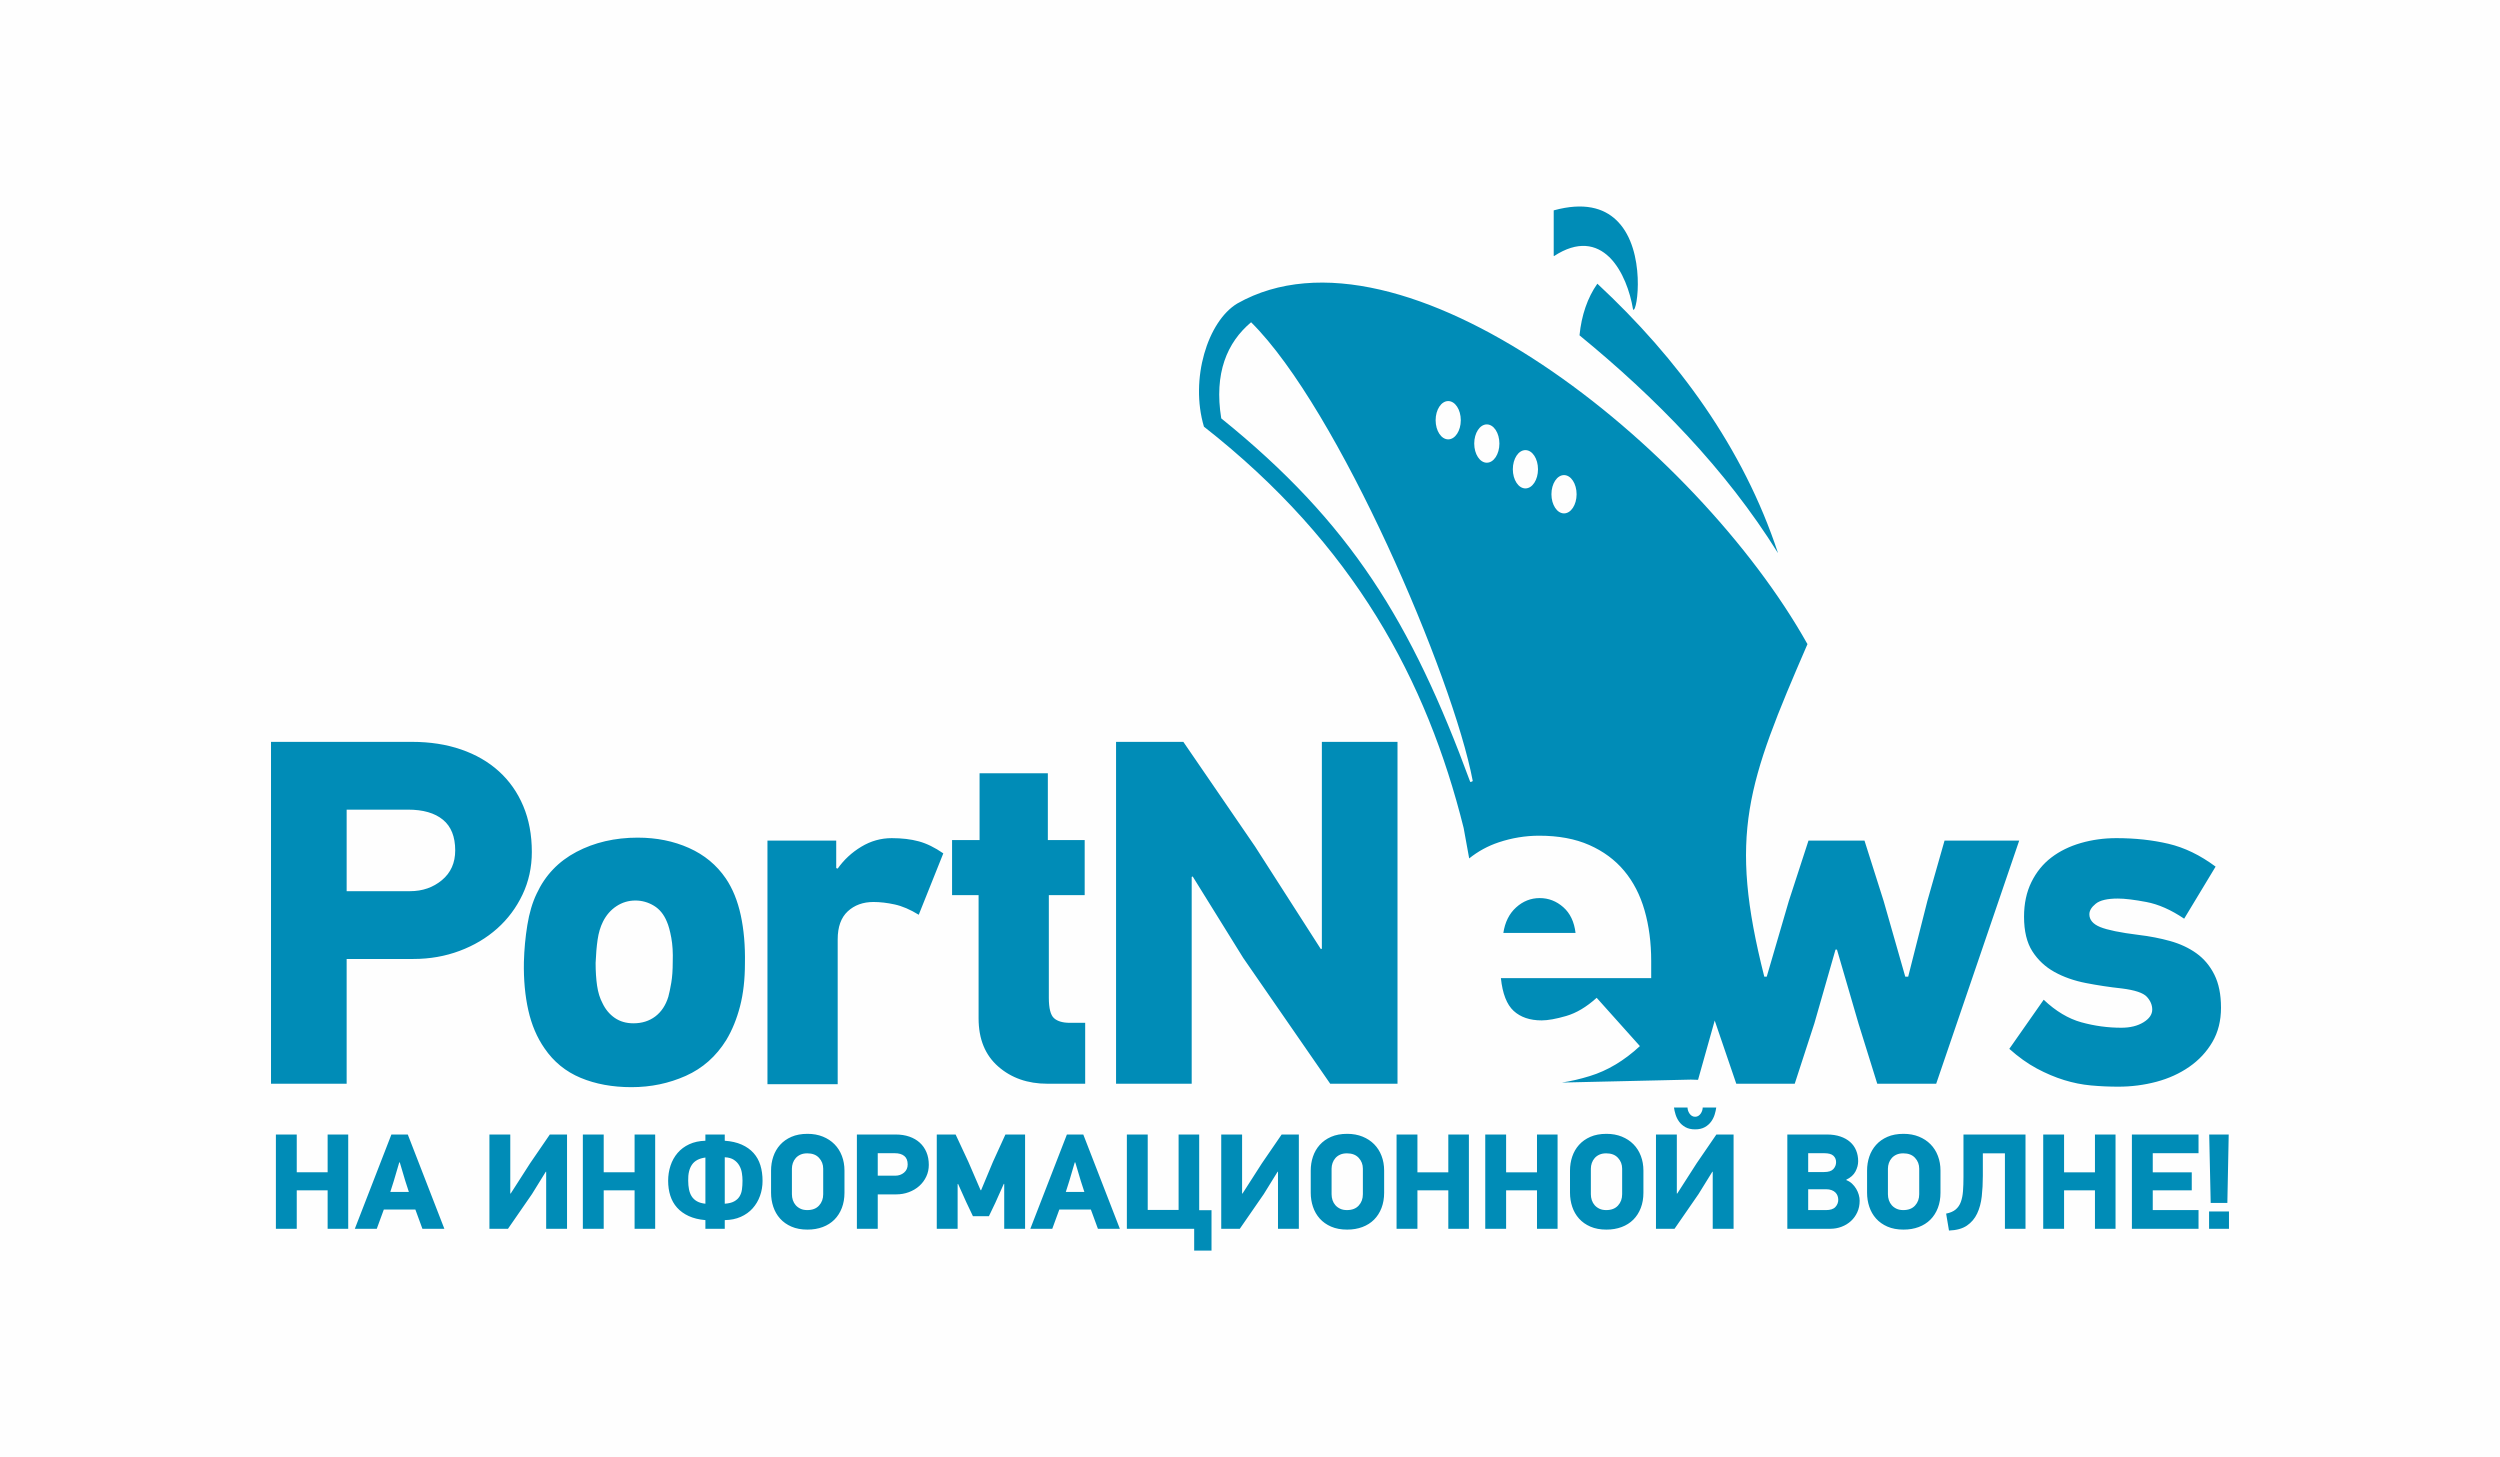 <?xml version="1.0" encoding="UTF-8"?> <!-- Creator: CorelDRAW --> <svg xmlns="http://www.w3.org/2000/svg" xmlns:xlink="http://www.w3.org/1999/xlink" xmlns:xodm="http://www.corel.com/coreldraw/odm/2003" xml:space="preserve" width="161.913mm" height="94.369mm" style="shape-rendering:geometricPrecision; text-rendering:geometricPrecision; image-rendering:optimizeQuality; fill-rule:evenodd; clip-rule:evenodd" viewBox="0 0 16023.97 9339.42"> <defs> <style type="text/css"> <![CDATA[ .fil0 {fill:#FEFEFE} .fil1 {fill:#008CB7} .fil2 {fill:#008CB7;fill-rule:nonzero} ]]> </style> </defs> <g id="Слой_x0020_1">  <rect class="fil0" x="-0" width="16023.97" height="9339.42"></rect> <g id="_2306653193936"> <path class="fil1" d="M11394.82 3543.02c-335.26,-537.36 -781.87,-993.17 -1269.56,-1392.6l0.05 -0.25 -1.27 -1.01c12.42,-126.83 50.97,-241.22 114.41,-330.75 516.67,480.56 935.11,1051.67 1157.64,1725.86l-1.79 -2.85 0.52 1.59zm-7985.98 1917.25c0,98.64 -19.94,189.96 -59.85,273.91 -39.85,83.94 -93.92,156.37 -162.12,217.23 -68.23,60.86 -148.51,108.63 -240.85,143.26 -92.38,34.61 -191.03,51.96 -295.94,51.96l-428.21 0 0 799.66 -484.84 0 0 -2191.24 903.6 0c115.41,0 220.37,16.24 314.82,48.81 94.45,32.53 175.27,79.22 242.4,140.09 67.18,60.86 119.13,134.84 155.84,221.96 36.73,87.09 55.12,185.21 55.12,294.36zm-491.14 -9.45c0,-88.14 -26.27,-153.72 -78.74,-196.76 -52.44,-43.04 -126.98,-64.54 -223.52,-64.54l-393.56 0 0 522.62 406.15 0c79.75,0 147.98,-23.61 204.65,-70.84 56.68,-47.23 85.01,-110.73 85.01,-190.49zm1170.71 -81.83c119.66,0 228.76,22.02 327.45,66.11 98.65,44.05 177.34,109.11 236.08,195.17 44.1,65.06 76.1,143.8 96.05,236.13 19.94,92.38 28.86,195.21 26.74,308.56 0,102.84 -10.46,194.64 -31.47,275.45 -21,80.82 -50.35,152.72 -88.14,215.65 -65.05,104.95 -151.65,181.57 -259.74,229.86 -108.09,48.25 -224.08,72.39 -347.89,72.39 -121.77,0 -230.34,-19.91 -325.86,-59.82 -95.51,-39.89 -172.66,-102.84 -231.4,-188.9 -48.29,-69.26 -82.93,-150.6 -103.9,-243.99 -21.01,-93.38 -30.46,-196.76 -28.34,-310.1 2.12,-79.75 9.45,-158.49 22.03,-236.12 12.62,-77.68 32.53,-144.86 59.85,-201.49 54.55,-117.57 139.56,-206.77 254.98,-267.64 115.46,-60.86 246.63,-91.28 393.56,-91.28zm-15.76 402.96c-44.05,0 -84.47,12.09 -121.19,36.19 -36.73,24.15 -65.59,57.2 -86.6,99.17 -16.77,33.59 -28.33,72.42 -34.61,116.52 -6.3,44.05 -10.5,93.38 -12.62,147.95 0,54.59 3.18,103.37 9.45,146.4 6.3,43.03 17.86,80.28 34.64,111.79 18.89,39.85 45.15,71.33 78.7,94.45 33.59,23.08 73.48,34.6 119.65,34.6 54.56,0 101.29,-14.7 140.1,-44.05 38.83,-29.39 66.64,-71.36 83.46,-125.95 6.26,-23.09 12.58,-53.01 18.88,-89.73 6.27,-36.73 9.45,-81.3 9.45,-133.78 2.08,-58.79 -1.06,-110.73 -9.45,-155.84 -8.42,-45.15 -17.86,-79.22 -28.33,-102.35 -18.88,-46.17 -46.73,-80.28 -83.46,-102.31 -36.72,-22.02 -76.09,-33.05 -118.07,-33.05zm1526.46 9.44c-67.18,0 -122.26,19.95 -165.29,59.81 -43.03,39.9 -64.57,99.71 -64.57,179.47l0 928.76 -450.2 0 0 -1561.55 440.75 0 0 176.29 9.45 3.18c39.89,-56.68 90.26,-103.37 151.12,-140.14 60.86,-36.72 125.96,-55.08 195.21,-55.08 65.06,0 122.79,6.84 173.15,20.49 50.35,13.64 102.84,39.32 157.44,77.1l-157.44 393.56c-54.56,-33.59 -105.97,-55.61 -154.26,-66.12 -48.29,-10.5 -93.39,-15.76 -135.37,-15.76zm1123.45 -44.05l0 657.99c0,67.18 11.02,110.69 33.05,130.65 22.03,19.95 56.14,29.93 102.31,29.93l97.62 0 0 390.38 -242.44 0c-125.92,0 -230.88,-36.73 -314.82,-110.21 -83.94,-73.44 -125.93,-176.28 -125.93,-308.51l0 -790.23 -170.01 0 0 -352.65 176.29 0 0 -428.16 437.61 0 0 428.16 236.13 0 0 352.65 -229.82 0zm1803.54 1208.95l-557.26 -805.97 -324.27 -522.62 -6.31 3.14 0 1325.46 -484.84 0 0 -2191.24 431.35 0 459.64 670.61 421.89 657.99 6.26 -3.14 0 -1325.46 484.85 0 0 2191.24 -431.31 0zm3884.12 0l-377.8 0 -119.65 -384.12 -138.5 -475.4 -9.44 0 -135.37 472.26 -125.96 387.26 -374.63 0 -138.27 -405c-36.19,129.22 -71.98,256.19 -106.82,380.04 -14.94,-0.48 -30.2,-0.97 -45.76,-1.43l-827.22 18.85c57.89,-8.67 117.57,-22.51 179.17,-41.61 113.35,-34.65 220.38,-98.65 321.14,-192.04l-277.09 -309.57c-65.06,58.75 -130.11,97.58 -195.17,116.47 -65.06,18.89 -117.53,28.33 -157.44,28.33 -75.56,0 -135.37,-20.48 -179.46,-60.86 -44.05,-40.43 -71.33,-110.21 -81.83,-209.91l963.36 0 0 -110.17c0,-117.53 -14.16,-225.62 -42.5,-324.31 -28.34,-98.64 -71.86,-183.12 -130.65,-253.42 -58.75,-70.32 -133.3,-125.4 -223.52,-165.29 -90.26,-39.85 -197.33,-59.81 -321.14,-59.81 -88.18,0 -174.74,14.16 -259.74,42.51 -68.88,22.96 -131.95,57.32 -189.11,103.03l-35.46 -194.96c-235.52,-943.99 -700.73,-1816.24 -1664.64,-2572.35 -90.74,-304.65 23.61,-675.16 213.91,-789.57 1053.17,-595.57 2944.41,915.16 3654.43,2183.42 -387.82,895.75 -507.56,1219.9 -276.76,2131.31l15.72 0 141.67 -484.88 125.96 -387.22 358.87 0 122.79 387.22 138.54 484.88 18.89 0 122.79 -484.88 110.21 -387.22 478.52 0 -532.06 1558.42zm1825.57 -487.97c0,83.95 -18.36,157.4 -55.12,220.38 -36.72,62.93 -86.02,115.94 -147.95,158.98 -61.92,43.03 -132.23,75.03 -210.93,96.04 -78.74,20.96 -160.04,31.47 -244.03,31.47 -58.75,0 -117,-2.61 -174.74,-7.86 -57.69,-5.26 -115.41,-16.81 -173.14,-34.65 -57.74,-17.83 -115.95,-42.51 -174.74,-73.98 -58.75,-31.51 -117.54,-73.48 -176.29,-125.95l220.38 -314.83c77.64,73.49 158.45,121.73 242.4,144.86 83.98,23.08 169,34.61 255.02,34.61 56.67,0 103.9,-11.53 141.68,-34.61 37.78,-23.13 56.67,-50.4 56.67,-81.88 0,-29.39 -11.52,-56.67 -34.61,-81.87 -23.08,-25.17 -76.62,-43.04 -160.56,-53.5 -77.68,-8.42 -154.3,-19.95 -229.86,-34.65 -75.56,-14.7 -142.7,-38.31 -201.49,-70.83 -58.75,-32.53 -105.97,-76.62 -141.67,-132.24 -35.67,-55.61 -53.5,-129.59 -53.5,-221.96 0,-83.94 15.72,-157.92 47.23,-221.96 31.47,-63.99 73.98,-116.47 127.51,-157.39 53.5,-40.96 116.47,-71.9 188.87,-92.91 72.42,-20.96 148.51,-31.47 228.27,-31.47 119.65,0 230.88,12.05 333.72,36.19 102.85,24.15 203.6,72.96 302.24,146.4l-201.48 333.72c-83.95,-56.67 -164.76,-92.33 -242.44,-107.03 -77.64,-14.7 -138.5,-22.02 -182.59,-22.02 -67.18,0 -114.41,11 -141.68,33.05 -27.28,22.03 -40.91,44.58 -40.91,67.66 0,35.71 23.08,62.98 69.25,81.88 46.17,18.89 128.04,35.71 245.58,50.36 71.36,8.42 139.03,21.54 203.07,39.37 64,17.82 120.15,44.09 168.43,78.69 48.28,34.65 86.59,80.29 114.93,136.96 28.33,56.67 42.5,126.98 42.5,210.97zm-4275.85 -4816.47l0 -2.04 -1.27 0.81 0 -292.19c192.97,-53.09 319.46,-15.72 400.97,62.09 3.83,3.66 7.61,7.4 11.23,11.23 179.58,187.31 124.17,579.58 97.59,563.29l-0.16 -0.98 -1.06 -0.28c-19.18,-116.24 -66.69,-246.92 -145.07,-328.59l-1.22 -1.27 -6.51 -6.47c-83.79,-80.81 -201,-106.34 -354.52,-5.61zm64.72 1403.34c44.58,0 80.7,54.97 80.7,122.75 0,67.78 -36.11,122.75 -80.7,122.75 -44.53,0 -80.65,-54.97 -80.65,-122.75 0,-67.78 36.11,-122.75 80.65,-122.75zm-247.36 -160.12c44.53,0 80.65,54.96 80.65,122.75 0,67.78 -36.11,122.75 -80.65,122.75 -44.58,0 -80.7,-54.97 -80.7,-122.75 0,-67.79 36.11,-122.75 80.7,-122.75zm-247.41 -164.76c44.53,0 80.65,54.96 80.65,122.79 0,67.78 -36.11,122.75 -80.65,122.75 -44.58,0 -80.7,-54.97 -80.7,-122.75 0,-67.83 36.11,-122.79 80.7,-122.79zm-247.41 -149.58c44.53,0 80.65,54.97 80.65,122.75 0,67.78 -36.11,122.75 -80.65,122.75 -44.58,0 -80.7,-54.97 -80.7,-122.75 0,-67.78 36.11,-122.75 80.7,-122.75zm816.15 3409.22c-8.38,-71.36 -34.61,-126.45 -78.7,-165.29 -44.09,-38.83 -94.45,-58.25 -151.12,-58.25 -56.67,0 -107.03,19.94 -151.12,59.81 -44.09,39.89 -71.36,94.44 -81.88,163.74l462.82 0zm-2079.57 -3914.38c559.63,554.33 1294.84,2273.64 1420.65,2939.89 0,2.48 -10.18,6.68 -16.04,6.64 -376.3,-1022.89 -765.06,-1659.91 -1595.99,-2330.44 -46.94,-289.47 37.25,-486.8 191.39,-616.1z"></path> <path class="fil2" d="M2099.97 7876.01l0 -246.57 -197.94 0 0 246.57 -133.7 0 0 -604.25 133.7 0 0 242.21 197.94 0 0 -242.21 131.95 0 0 604.25 -131.95 0zm607.48 0l-45.13 -123.27 -202.3 0 -45.13 123.27 -140.64 0 234.39 -604.25 105.05 0 234.39 604.25 -140.64 0zm-109.38 -305.61l-35.59 -119.79 -3.48 0 -34.73 118.06 -22.56 71.19 118.93 0 -22.56 -69.45zm538.9 305.61l0 -604.25 133.71 0 0 378.52 2.59 0 124.15 -193.6 126.75 -184.92 110.27 0 0 604.25 -133.71 0 0 -365.49 -2.59 0 -88.57 143.23 -153.66 222.26 -118.95 0zm930.46 0l0 -246.57 -197.94 0 0 246.57 -133.7 0 0 -604.25 133.7 0 0 242.21 197.94 0 0 -242.21 131.95 0 0 604.25 -131.95 0zm820.2 -307.34c0,34.16 -5.51,66.43 -16.52,96.81 -10.99,30.38 -26.76,56.99 -47.32,79.88 -20.54,22.86 -45.86,40.95 -75.96,54.25 -30.09,13.31 -64.25,20.27 -102.43,20.83l0 55.57 -124.16 0 0 -55.57c-41.09,-3.47 -76.69,-12.14 -106.78,-26.04 -30.1,-13.89 -55,-31.84 -74.67,-53.84 -19.67,-21.99 -34.13,-47.59 -43.42,-76.84 -9.25,-29.22 -13.88,-60.89 -13.88,-95.06 0,-34.13 5.07,-66.55 15.18,-97.22 10.14,-30.68 25.18,-57.74 45.15,-81.18 19.97,-23.43 44.85,-42.11 74.67,-55.99 29.81,-13.89 64.4,-21.43 103.74,-22.58l0 -39.93 124.16 0 0 39.93c41.66,2.89 77.83,11.15 108.51,24.75 30.68,13.61 56.01,31.55 75.98,53.82 19.97,22.29 34.58,48.47 43.83,78.57 9.26,30.11 13.9,63.38 13.9,99.84zm-242.22 146.72c24.88,-1.72 44.85,-6.64 59.9,-14.76 15.03,-8.1 26.61,-18.67 34.71,-31.69 8.12,-13.01 13.33,-28.07 15.63,-45.13 2.32,-17.08 3.47,-35.75 3.47,-56.01 0,-15.63 -1.31,-31.99 -3.9,-49.05 -2.61,-17.08 -8.1,-33 -16.49,-47.76 -8.39,-14.76 -19.97,-27.06 -34.73,-36.9 -14.77,-9.82 -34.31,-15.33 -58.6,-16.49l0 297.78zm-124.16 -296.03c-39.93,5.21 -68.59,20.39 -85.94,45.56 -17.36,25.18 -25.47,59.47 -24.32,102.89 0,20.26 1.75,38.92 5.22,56.01 3.47,17.06 9.25,31.97 17.37,44.7 8.1,12.74 19.23,23.15 33.42,31.25 14.17,8.1 32.26,13.3 54.25,15.62l0 -296.03zm654.38 -151.94c36.48,0 69.32,5.94 98.54,17.79 29.22,11.87 54.12,28.24 74.66,49.07 20.57,20.83 36.31,45.71 47.32,74.64 11.01,28.96 16.5,60.2 16.5,93.77l0 142.38c0,35.89 -5.63,68.45 -16.93,97.67 -11.28,29.22 -27.21,54.11 -47.74,74.66 -20.54,20.55 -45.45,36.31 -74.67,47.33 -29.22,10.99 -61.78,16.49 -97.67,16.49 -39.35,0 -73.63,-6.37 -102.88,-19.11 -29.22,-12.73 -53.54,-29.94 -72.92,-51.64 -19.4,-21.71 -33.87,-46.89 -43.42,-75.53 -9.55,-28.65 -14.32,-58.62 -14.32,-89.86l0 -142.38c0,-31.24 4.77,-61.06 14.32,-89.43 9.55,-28.35 24.02,-53.38 43.42,-75.09 19.38,-21.69 43.69,-38.92 72.92,-51.66 29.24,-12.74 63.53,-19.1 102.88,-19.1zm-1.29 125.01c-16.93,0 -31.39,2.76 -43.57,8.24 -12.29,5.5 -22.44,12.89 -30.53,22.15 -8.1,9.25 -14.32,19.81 -18.37,31.69 -4.05,11.87 -6.07,23.87 -6.07,36.03l0 164.08c0,13.3 2.02,26.04 6.07,38.21 4.05,12.14 10.27,22.85 18.37,32.11 8.1,9.25 18.24,16.78 30.53,22.57 12.17,5.78 26.63,8.67 43.57,8.67 32.56,0 57.72,-9.68 75.38,-29.08 17.79,-19.4 26.61,-43.55 26.61,-72.49l0 -164.08c0,-26.63 -8.82,-49.63 -26.61,-69.04 -17.67,-19.38 -42.82,-29.08 -75.38,-29.08zm778.93 73.81c0,27.2 -5.47,52.37 -16.49,75.53 -10.99,23.15 -25.89,43.12 -44.7,59.9 -18.8,16.78 -40.94,29.94 -66.42,39.49 -25.47,9.56 -52.68,14.32 -81.61,14.32l-118.06 0 0 220.53 -133.71 0 0 -604.25 249.16 0c31.84,0 60.77,4.48 86.83,13.45 26.04,8.99 48.33,21.86 66.84,38.65 18.52,16.78 32.86,37.18 42.97,61.2 10.12,24.01 15.18,51.09 15.18,81.18zm-135.42 -2.62c0,-24.31 -7.25,-42.38 -21.71,-54.25 -14.47,-11.87 -35,-17.79 -61.64,-17.79l-108.51 0 0 144.13 111.99 0c21.99,0 40.79,-6.51 56.42,-19.55 15.63,-13.01 23.45,-30.53 23.45,-52.53zm618.78 412.39l0 -287.37 -2.61 -0.86 -54.7 122.4 -40.79 85.08 -102.44 0 -42.54 -89.43 -52.97 -118.06 -2.59 2.59 0 285.64 -133.7 0 0 -604.25 120.82 0 81.76 175.37 78.27 181.45 3.47 0 75.68 -181.45 80 -175.37 126.03 0 0 604.25 -133.69 0zm600.55 0l-45.13 -123.27 -202.31 0 -45.12 123.27 -140.65 0 234.4 -604.25 105.05 0 234.39 604.25 -140.64 0zm-109.38 -305.61l-35.6 -119.79 -3.47 0 -34.73 118.06 -22.56 71.19 118.93 0 -22.56 -69.45zm726.44 305.61l-431.49 0 0 -604.25 133.71 0 0 483.57 197.93 0 0 -483.57 131.96 0 0 485.3 79.01 0 0 258.73 -111.13 0 0 -139.78zm173.39 0l0 -604.25 133.71 0 0 378.52 2.59 0 124.15 -193.6 126.76 -184.92 110.26 0 0 604.25 -133.71 0 0 -365.49 -2.59 0 -88.57 143.23 -153.66 222.26 -118.95 0zm807.17 -608.6c36.48,0 69.31,5.94 98.53,17.79 29.22,11.87 54.13,28.24 74.67,49.07 20.56,20.83 36.31,45.71 47.32,74.64 11.01,28.96 16.49,60.2 16.49,93.77l0 142.38c0,35.89 -5.63,68.45 -16.93,97.67 -11.28,29.22 -27.2,54.11 -47.73,74.66 -20.55,20.55 -45.45,36.31 -74.67,47.33 -29.22,10.99 -61.78,16.49 -97.67,16.49 -39.35,0 -73.64,-6.37 -102.89,-19.11 -29.22,-12.73 -53.53,-29.94 -72.92,-51.64 -19.4,-21.71 -33.86,-46.89 -43.42,-75.53 -9.55,-28.65 -14.31,-58.62 -14.31,-89.86l0 -142.38c0,-31.24 4.76,-61.06 14.31,-89.43 9.56,-28.35 24.02,-53.38 43.42,-75.09 19.39,-21.69 43.69,-38.92 72.92,-51.66 29.24,-12.74 63.54,-19.1 102.89,-19.1zm-1.29 125.01c-16.93,0 -31.4,2.76 -43.57,8.24 -12.29,5.5 -22.44,12.89 -30.53,22.15 -8.11,9.25 -14.32,19.81 -18.37,31.69 -4.05,11.87 -6.08,23.87 -6.08,36.03l0 164.08c0,13.3 2.03,26.04 6.08,38.21 4.05,12.14 10.26,22.85 18.37,32.11 8.1,9.25 18.24,16.78 30.53,22.57 12.16,5.78 26.63,8.67 43.57,8.67 32.55,0 57.71,-9.68 75.38,-29.08 17.79,-19.4 26.61,-43.55 26.61,-72.49l0 -164.08c0,-26.63 -8.82,-49.63 -26.61,-69.04 -17.68,-19.38 -42.83,-29.08 -75.38,-29.08zm649.59 483.58l0 -246.57 -197.94 0 0 246.57 -133.7 0 0 -604.25 133.7 0 0 242.21 197.94 0 0 -242.21 131.95 0 0 604.25 -131.95 0zm568.42 0l0 -246.57 -197.94 0 0 246.57 -133.7 0 0 -604.25 133.7 0 0 242.21 197.94 0 0 -242.21 131.95 0 0 604.25 -131.95 0zm445.13 -608.6c36.48,0 69.31,5.94 98.53,17.79 29.23,11.87 54.13,28.24 74.67,49.07 20.56,20.83 36.31,45.71 47.32,74.64 11.01,28.96 16.49,60.2 16.49,93.77l0 142.38c0,35.89 -5.62,68.45 -16.92,97.67 -11.28,29.22 -27.21,54.11 -47.74,74.66 -20.55,20.55 -45.45,36.31 -74.67,47.33 -29.22,10.99 -61.78,16.49 -97.67,16.49 -39.35,0 -73.63,-6.37 -102.89,-19.11 -29.22,-12.73 -53.53,-29.94 -72.91,-51.64 -19.41,-21.71 -33.87,-46.89 -43.42,-75.53 -9.56,-28.65 -14.32,-58.62 -14.32,-89.86l0 -142.38c0,-31.24 4.76,-61.06 14.32,-89.43 9.55,-28.35 24.01,-53.38 43.42,-75.09 19.38,-21.69 43.68,-38.92 72.91,-51.66 29.25,-12.74 63.54,-19.1 102.89,-19.1zm-1.29 125.01c-16.93,0 -31.4,2.76 -43.57,8.24 -12.29,5.5 -22.44,12.89 -30.53,22.15 -8.1,9.25 -14.32,19.81 -18.37,31.69 -4.05,11.87 -6.08,23.87 -6.08,36.03l0 164.08c0,13.3 2.03,26.04 6.08,38.21 4.05,12.14 10.27,22.85 18.37,32.11 8.1,9.25 18.24,16.78 30.53,22.57 12.16,5.78 26.63,8.67 43.57,8.67 32.56,0 57.72,-9.68 75.38,-29.08 17.79,-19.4 26.61,-43.55 26.61,-72.49l0 -164.08c0,-26.63 -8.82,-49.63 -26.61,-69.04 -17.67,-19.38 -42.82,-29.08 -75.38,-29.08zm569.71 -153.66c-24.88,0 -45.71,-4.78 -62.5,-14.34 -16.78,-9.53 -30.26,-21.4 -40.39,-35.59 -10.11,-14.17 -17.65,-29.37 -22.55,-45.57 -4.94,-16.21 -8.27,-30.97 -10,-44.28l86.81 0c0,5.8 1.01,12.02 3.03,18.67 2.03,6.66 5.09,13.02 9.13,19.1 4.05,6.08 9.1,11.13 15.18,15.2 6.08,4.05 13.18,6.08 21.28,6.08 8.1,0 15.18,-2.03 21.28,-6.08 6.07,-4.07 11.13,-9.12 15.18,-15.2 4.05,-6.08 7.09,-12.44 9.1,-19.1 2.05,-6.64 3.06,-12.87 3.06,-18.67l86.81 0c-1.75,13.31 -5.06,28.07 -10,44.28 -4.91,16.2 -12.44,31.4 -22.56,45.57 -10.13,14.19 -23.59,26.06 -40.38,35.59 -16.78,9.56 -37.62,14.34 -62.5,14.34zm-250.91 637.24l0 -604.25 133.71 0 0 378.52 2.59 0 124.15 -193.6 126.75 -184.92 110.27 0 0 604.25 -133.71 0 0 -365.49 -2.59 0 -88.57 143.23 -153.66 222.26 -118.95 0zm1305.5 -179.72c0,27.21 -5.06,51.81 -15.2,73.8 -10.12,22 -23.72,40.8 -40.8,56.43 -17.05,15.63 -37.02,27.79 -59.9,36.46 -22.85,8.69 -47.02,13.03 -72.47,13.03l-275.22 0 0 -604.25 254.36 0c31.84,0 60.2,4.2 85.08,12.59 24.9,8.39 45.88,20.11 62.94,35.16 17.08,15.04 29.97,33.13 38.63,54.26 8.69,21.13 13.03,44.13 13.03,69.01 0,22 -5.78,43.99 -17.35,65.98 -11.58,21.99 -30.98,39.37 -58.18,52.11l0 3.45c13.89,5.22 26.05,12.74 36.46,22.58 10.42,9.83 19.25,20.83 26.48,32.99 7.23,12.16 12.74,24.9 16.49,38.2 3.78,13.31 5.65,26.05 5.65,38.19zm-151.06 -247.43c0,-16.78 -5.8,-30.53 -17.35,-41.23 -11.58,-10.71 -31.27,-16.06 -59.04,-16.06l-102.44 0 0 120.68 102.44 0c27.77,0 47.46,-6.37 59.04,-19.11 11.55,-12.74 17.35,-27.49 17.35,-44.28zm13.89 241.35c0,-8.68 -1.45,-17.07 -4.33,-25.18 -2.89,-8.1 -7.53,-15.33 -13.9,-21.69 -6.36,-6.37 -14.61,-11.43 -24.73,-15.2 -10.14,-3.76 -22.14,-5.63 -36.03,-5.63l-113.72 0 0 133.68 113.72 0c28.36,0 48.62,-6.64 60.77,-19.97 12.17,-13.3 18.24,-28.63 18.24,-46.01zm418.23 -422.8c36.48,0 69.31,5.94 98.53,17.79 29.23,11.87 54.13,28.24 74.67,49.07 20.56,20.83 36.31,45.71 47.32,74.64 11.01,28.96 16.49,60.2 16.49,93.77l0 142.38c0,35.89 -5.62,68.45 -16.92,97.67 -11.28,29.22 -27.21,54.11 -47.74,74.66 -20.55,20.55 -45.45,36.31 -74.67,47.33 -29.22,10.99 -61.78,16.49 -97.67,16.49 -39.35,0 -73.63,-6.37 -102.89,-19.11 -29.22,-12.73 -53.53,-29.94 -72.91,-51.64 -19.41,-21.71 -33.87,-46.89 -43.42,-75.53 -9.56,-28.65 -14.32,-58.62 -14.32,-89.86l0 -142.38c0,-31.24 4.76,-61.06 14.32,-89.43 9.55,-28.35 24.01,-53.38 43.42,-75.09 19.38,-21.69 43.68,-38.92 72.91,-51.66 29.25,-12.74 63.54,-19.1 102.89,-19.1zm-1.29 125.01c-16.93,0 -31.4,2.76 -43.57,8.24 -12.29,5.5 -22.44,12.89 -30.53,22.15 -8.1,9.25 -14.32,19.81 -18.37,31.69 -4.05,11.87 -6.08,23.87 -6.08,36.03l0 164.08c0,13.3 2.03,26.04 6.08,38.21 4.05,12.14 10.27,22.85 18.37,32.11 8.1,9.25 18.24,16.78 30.53,22.57 12.16,5.78 26.63,8.67 43.57,8.67 32.56,0 57.72,-9.68 75.38,-29.08 17.79,-19.4 26.61,-43.55 26.61,-72.49l0 -164.08c0,-26.63 -8.82,-49.63 -26.61,-69.04 -17.67,-19.38 -42.82,-29.08 -75.38,-29.08zm783.27 -120.67l0 604.25 -131.95 0 0 -483.58 -141.51 0 0 144.13c0,46.31 -2.33,90.3 -6.94,131.96 -4.79,41.66 -14.62,78.42 -29.82,110.26 -15.18,31.82 -36.9,57.44 -65.41,76.82 -28.49,19.4 -66.84,29.97 -114.88,31.69l-18.24 -108.51c26.06,-5.21 46.45,-14.04 61.21,-26.48 14.77,-12.44 25.77,-28.51 33.01,-48.19 7.22,-19.66 11.85,-42.67 13.88,-69.01 2.02,-26.34 3.03,-56.58 3.03,-90.73l0 -272.6 397.63 0zm445.15 604.25l0 -246.57 -197.93 0 0 246.57 -133.7 0 0 -604.25 133.7 0 0 242.21 197.93 0 0 -242.21 131.96 0 0 604.25 -131.96 0zm236.79 0l0 -604.25 427.14 0 0 119.81 -293.44 0 0 122.4 250.02 0 0 115.47 -250.02 0 0 126.75 293.44 0 0 119.82 -427.14 0zm611.84 -165.83l-106.78 0 -9.55 -438.42 125.01 0 -8.68 438.42zm-117.21 165.83l0 -111.13 127.62 0 0 111.13 -127.62 0z"></path> </g> </g> </svg> 